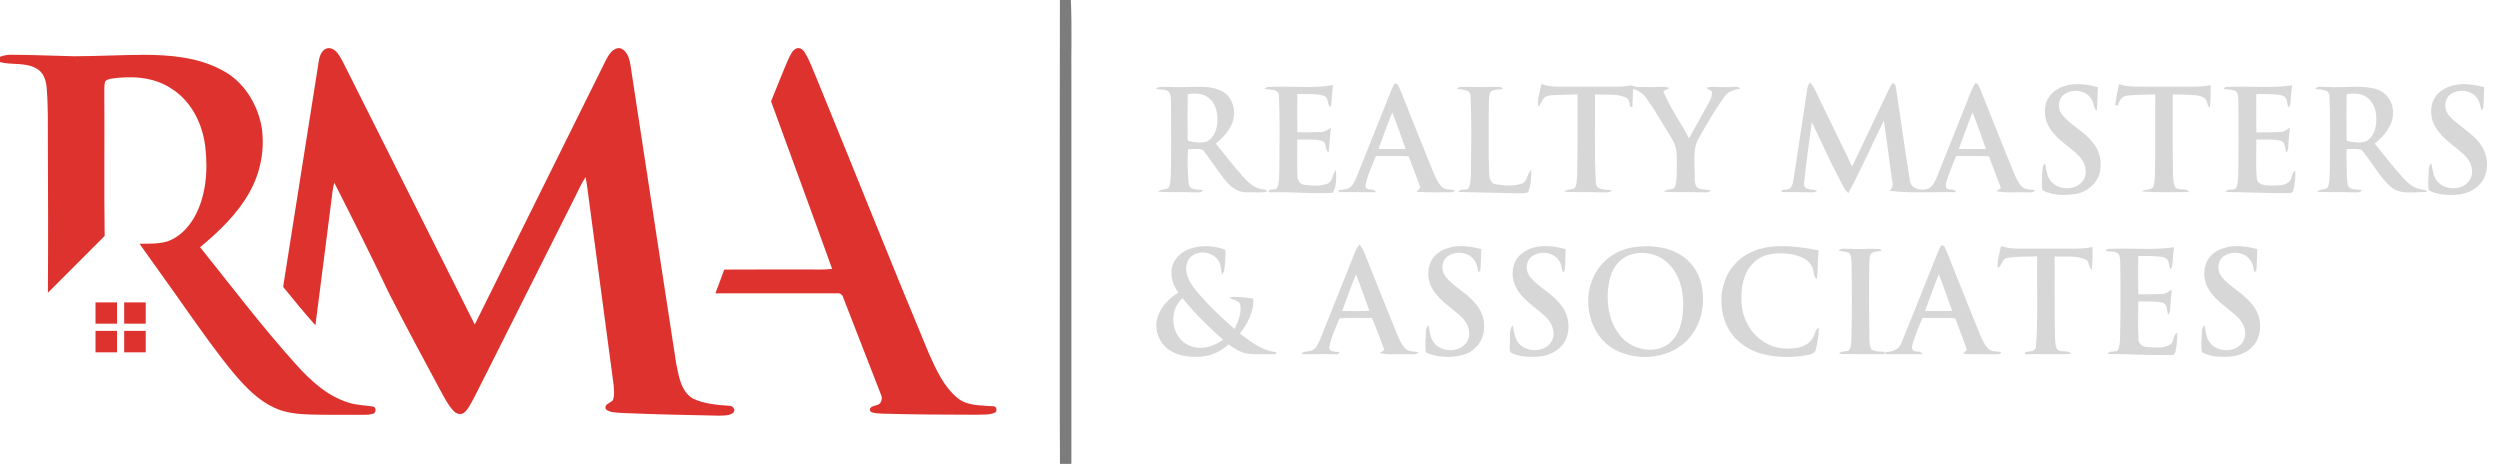<?xml version="1.0" encoding="UTF-8" ?>
<!DOCTYPE svg PUBLIC "-//W3C//DTD SVG 1.1//EN" "http://www.w3.org/Graphics/SVG/1.1/DTD/svg11.dtd">
<svg width="1482pt" height="275pt" viewBox="0 0 1482 275" version="1.1" xmlns="http://www.w3.org/2000/svg">
<g id="#79797af7">
<path fill="#79797a" opacity="0.97" d=" M 628.31 0.00 L 634.81 0.00 C 635.54 16.31 634.92 32.67 635.13 48.99 C 635.12 124.33 635.14 199.66 635.12 275.00 L 628.35 275.00 C 628.10 238.67 628.31 202.33 628.24 166.00 C 628.29 110.67 628.14 55.33 628.31 0.00 Z" />
</g>
<g id="#dd322eff">
<path fill="#dd322e" opacity="1.00" d=" M 189.01 36.00 C 189.42 32.75 191.24 28.55 195.05 28.52 C 199.42 28.80 201.37 33.42 203.28 36.71 C 229.37 88.58 255.42 140.47 281.44 192.37 C 307.48 139.99 333.40 87.55 359.42 35.16 C 360.89 32.42 362.79 29.38 366.03 28.59 C 368.25 28.14 370.19 29.81 371.34 31.52 C 373.65 34.94 373.75 39.21 374.44 43.14 C 383.23 100.49 391.93 157.86 400.80 215.20 C 402.33 222.71 403.51 231.91 410.71 236.25 C 417.51 239.49 425.20 240.05 432.61 240.58 C 434.61 240.65 436.29 243.07 434.64 244.70 C 432.18 246.58 428.88 246.32 425.97 246.40 C 406.62 246.04 387.28 245.61 367.95 244.78 C 365.02 244.48 361.64 244.68 359.25 242.68 C 357.73 239.74 361.81 238.93 363.30 237.27 C 364.53 234.03 363.91 230.46 363.61 227.10 C 358.58 189.33 353.52 151.57 348.49 113.81 C 348.10 110.86 347.75 107.90 347.13 104.99 C 344.72 108.50 343.09 112.45 341.15 116.22 C 323.24 151.86 305.31 187.48 287.42 223.12 C 284.38 228.87 281.74 234.82 278.46 240.44 C 277.27 242.29 276.07 244.42 273.92 245.27 C 271.93 245.85 269.95 244.82 268.66 243.36 C 265.69 240.17 263.73 236.22 261.61 232.45 C 251.23 213.13 240.80 193.83 230.83 174.29 C 220.30 152.14 209.31 130.19 198.18 108.35 C 197.11 111.83 196.92 115.50 196.43 119.10 C 193.27 143.68 190.14 168.26 186.98 192.84 C 180.39 185.43 174.07 177.78 167.84 170.05 C 174.90 125.37 181.94 80.68 189.01 36.00 Z" />
<path fill="#dd322e" opacity="1.00" d=" M 467.24 35.29 C 468.47 32.91 469.48 29.96 472.06 28.73 C 474.31 27.82 476.32 29.73 477.35 31.54 C 479.96 35.96 481.68 40.82 483.70 45.52 C 506.12 100.12 527.86 155.00 550.60 209.47 C 554.84 218.93 559.28 228.89 567.36 235.74 C 573.36 240.84 581.68 240.20 589.01 240.85 C 590.85 240.71 591.31 244.02 589.77 244.60 C 586.44 246.16 582.60 245.61 579.05 245.86 C 560.39 245.83 541.73 245.74 523.08 245.22 C 520.73 244.99 518.16 245.21 516.06 243.99 C 514.58 241.48 517.74 240.65 519.54 240.23 C 522.45 239.71 523.45 236.19 522.18 233.79 C 514.71 214.58 507.29 195.35 499.77 176.16 C 499.32 174.51 497.77 173.63 496.11 173.89 C 472.10 173.85 448.09 173.89 424.09 173.87 C 425.84 169.19 427.65 164.52 429.32 159.81 C 446.21 159.67 463.10 159.79 479.99 159.75 C 484.42 159.70 488.88 159.99 493.29 159.39 C 481.39 126.23 469.10 93.21 457.08 60.09 C 460.49 51.83 463.67 43.48 467.24 35.29 Z" />
<path fill="#dd322e" opacity="1.00" d=" M 0.00 33.67 C 2.22 32.78 4.60 32.40 6.99 32.46 C 19.35 32.53 31.70 33.06 44.06 33.35 C 57.71 33.30 71.35 32.58 85.00 32.49 C 100.79 32.52 117.24 33.89 131.41 41.47 C 144.31 48.03 152.71 61.53 155.14 75.55 C 157.08 88.68 154.43 102.41 147.91 113.96 C 140.72 126.86 129.87 137.21 118.61 146.54 C 137.26 169.80 155.29 193.61 175.25 215.78 C 183.89 225.44 193.89 234.75 206.54 238.65 C 211.27 240.21 216.30 240.22 221.16 241.01 C 223.21 241.33 223.04 244.80 221.14 245.27 C 218.85 246.04 216.39 245.84 214.02 245.91 C 204.01 245.79 194.01 246.03 184.00 245.74 C 176.64 245.51 169.07 244.81 162.34 241.58 C 153.03 237.22 145.76 229.67 139.16 221.98 C 129.05 209.90 120.01 196.98 110.89 184.14 C 101.62 170.82 92.03 157.72 82.66 144.47 C 88.19 144.44 93.86 144.67 99.23 143.10 C 106.11 140.74 111.44 135.18 115.07 129.03 C 122.24 116.34 123.34 101.08 121.67 86.86 C 120.05 73.08 113.09 59.32 100.89 52.07 C 90.62 45.51 77.89 44.94 66.16 46.59 C 64.65 46.97 62.44 47.18 62.13 49.08 C 61.77 51.03 61.86 53.02 61.84 55.00 C 62.04 83.28 61.62 111.58 62.05 139.86 C 50.86 151.11 39.62 162.31 28.39 173.53 C 28.60 143.70 28.52 113.86 28.37 84.02 C 28.34 73.32 28.56 62.60 27.65 51.93 C 27.30 47.50 25.67 42.60 21.41 40.50 C 14.84 36.81 7.02 38.69 0.00 36.82 L 0.00 33.67 Z" />
<path fill="#dd322e" opacity="1.00" d=" M 56.62 179.25 C 60.87 179.25 65.13 179.25 69.38 179.25 C 69.37 183.46 69.37 187.66 69.38 191.87 C 65.13 191.88 60.87 191.88 56.62 191.87 C 56.63 187.67 56.63 183.46 56.62 179.25 Z" />
<path fill="#dd322e" opacity="1.00" d=" M 73.62 179.25 C 77.87 179.25 82.13 179.25 86.38 179.25 C 86.37 183.46 86.37 187.66 86.38 191.87 C 82.13 191.88 77.87 191.88 73.62 191.87 C 73.63 187.66 73.63 183.46 73.62 179.25 Z" />
<path fill="#dd322e" opacity="1.00" d=" M 56.62 196.13 C 60.87 196.12 65.13 196.12 69.38 196.13 C 69.37 200.37 69.37 204.62 69.38 208.87 C 65.13 208.88 60.87 208.88 56.62 208.87 C 56.63 204.62 56.63 200.37 56.62 196.13 Z" />
<path fill="#dd322e" opacity="1.00" d=" M 73.62 208.87 C 73.63 204.62 73.62 200.37 73.63 196.12 C 77.88 196.12 82.13 196.12 86.38 196.13 C 86.37 200.37 86.37 204.62 86.38 208.87 C 82.13 208.88 77.87 208.88 73.62 208.87 Z" />
</g>
<g id="#d7d7d7ff">
<path fill="#d7d7d7" opacity="1.00" d=" M 825.25 52.28 C 825.70 51.21 826.27 50.22 826.99 49.30 C 829.32 49.80 829.59 52.68 830.57 54.46 C 836.38 68.98 842.11 83.53 848.01 98.01 C 849.88 102.31 851.27 107.01 854.49 110.55 C 856.52 112.70 859.76 112.18 862.41 112.75 C 861.86 113.67 861.08 114.08 860.05 113.98 C 853.27 114.01 846.47 114.13 839.70 113.73 C 840.46 112.90 841.22 112.06 841.99 111.21 C 839.83 104.97 837.27 98.87 835.03 92.66 C 828.59 92.31 822.13 92.61 815.68 92.47 C 813.35 98.19 810.60 103.89 809.47 109.98 C 809.32 113.80 814.64 111.01 815.58 113.92 C 808.32 114.03 801.07 113.75 793.83 113.89 C 793.75 113.58 793.58 112.96 793.50 112.65 C 795.53 112.35 797.70 112.46 799.59 111.52 C 801.93 110.20 803.04 107.59 804.05 105.24 C 811.13 87.59 818.15 69.92 825.25 52.28 M 817.18 88.30 C 822.54 88.43 827.90 88.41 833.26 88.32 C 830.72 81.04 828.10 73.79 825.36 66.59 C 822.41 73.75 819.84 81.04 817.18 88.30 Z" />
<path fill="#d7d7d7" opacity="1.00" d=" M 911.94 63.39 C 911.08 58.81 912.86 54.27 913.79 49.84 C 917.04 51.04 920.51 51.38 923.96 51.38 C 935.64 51.39 947.33 51.36 959.02 51.39 C 961.75 51.46 964.45 50.99 967.15 50.54 C 970.07 52.37 973.77 51.25 977.03 51.63 C 981.23 52.01 985.69 50.64 989.71 52.19 C 988.46 52.81 987.21 53.41 985.98 54.01 C 989.98 63.86 996.25 72.62 1001.30 81.95 C 1005.09 74.85 1009.16 67.91 1013.00 60.84 C 1014.03 58.80 1015.17 56.57 1014.80 54.20 C 1013.67 53.39 1012.48 52.69 1011.23 52.10 C 1015.36 50.75 1019.81 52.03 1024.08 51.59 C 1026.60 51.84 1029.70 50.58 1031.79 52.51 C 1028.23 53.09 1024.47 54.13 1022.33 57.28 C 1016.55 65.02 1011.86 73.51 1007.05 81.87 C 1003.34 87.91 1004.74 95.26 1004.56 101.97 C 1004.94 105.08 1003.90 109.04 1006.40 111.45 C 1008.76 112.64 1011.59 112.24 1014.15 112.80 C 1012.72 114.77 1010.02 113.78 1007.97 114.02 C 1000.77 113.69 993.55 114.12 986.36 113.68 C 987.92 111.94 990.56 112.65 992.43 111.47 C 993.84 109.65 993.68 107.22 993.85 105.06 C 993.96 100.00 994.21 94.93 993.80 89.88 C 993.43 85.27 990.56 81.47 988.31 77.62 C 984.34 71.26 980.61 64.74 976.29 58.62 C 974.33 55.76 971.48 53.59 968.10 52.75 C 967.92 56.32 967.91 59.91 967.64 63.48 C 967.31 63.42 966.64 63.30 966.31 63.24 C 965.99 61.16 965.82 58.59 963.55 57.69 C 957.87 55.28 951.49 56.49 945.50 55.97 C 945.71 73.33 945.01 90.72 946.03 108.05 C 946.02 113.26 952.15 112.02 955.62 112.94 C 953.45 114.66 950.54 113.84 948.01 114.00 C 941.14 113.67 934.25 114.14 927.38 113.67 C 928.92 111.83 931.71 112.78 933.50 111.42 C 934.90 109.24 934.68 106.51 934.92 104.04 C 935.29 88.02 935.06 71.99 935.12 55.97 C 930.37 56.14 925.62 56.16 920.89 56.40 C 918.97 56.59 916.76 56.64 915.30 58.06 C 914.04 59.75 913.17 61.68 911.94 63.39 Z" />
<path fill="#d7d7d7" opacity="1.00" d=" M 1071.33 52.83 C 1071.45 51.35 1072.22 50.07 1072.93 48.80 C 1075.23 51.20 1076.42 54.33 1077.86 57.26 C 1084.54 71.06 1091.26 84.85 1097.94 98.65 C 1104.35 85.19 1110.79 71.74 1117.21 58.28 C 1118.79 55.23 1119.86 51.85 1122.07 49.15 C 1123.20 49.73 1123.81 50.65 1123.89 51.91 C 1126.77 70.28 1129.14 88.74 1132.21 107.07 C 1132.65 111.76 1138.15 113.05 1142.03 112.12 C 1145.32 111.39 1146.89 108.05 1148.06 105.22 C 1153.31 92.11 1158.55 78.99 1163.80 65.88 C 1166.25 60.43 1167.74 54.49 1170.92 49.39 C 1172.56 49.11 1172.94 51.07 1173.60 52.14 C 1180.40 68.81 1186.88 85.63 1193.76 102.27 C 1195.01 105.20 1196.29 108.23 1198.52 110.58 C 1200.55 112.70 1203.76 112.18 1206.41 112.75 C 1205.32 114.71 1202.82 113.79 1201.04 114.02 C 1195.16 113.78 1189.19 114.53 1183.40 113.35 C 1184.09 112.88 1185.46 111.93 1186.15 111.46 C 1183.79 105.18 1181.36 98.94 1179.03 92.66 C 1172.59 92.31 1166.13 92.61 1159.69 92.47 C 1157.71 96.68 1156.24 101.10 1154.56 105.43 C 1154.02 107.18 1153.17 109.03 1153.61 110.90 C 1154.49 113.57 1158.78 111.15 1159.56 113.93 C 1146.46 113.63 1133.28 114.71 1120.24 113.13 C 1121.59 111.73 1122.37 109.90 1121.79 107.96 C 1120.10 95.79 1118.48 83.61 1116.76 71.45 C 1109.66 85.74 1103.30 100.43 1095.72 114.47 C 1092.97 112.23 1091.90 108.71 1090.21 105.73 C 1084.38 94.85 1079.46 83.52 1074.06 72.43 C 1072.47 84.64 1070.57 96.82 1069.41 109.08 C 1069.33 113.05 1074.65 111.98 1077.15 112.90 C 1075.87 114.51 1073.73 113.88 1072.01 114.01 C 1066.71 113.81 1061.42 113.90 1056.13 113.85 C 1056.13 113.55 1056.14 112.96 1056.14 112.66 C 1058.04 112.23 1060.75 112.90 1061.84 110.81 C 1062.93 109.00 1063.06 106.83 1063.46 104.80 C 1066.06 87.47 1068.73 70.16 1071.33 52.83 M 1169.30 66.59 C 1166.47 73.78 1163.81 81.04 1161.18 88.30 C 1166.53 88.43 1171.90 88.40 1177.26 88.32 C 1174.68 81.05 1172.15 73.76 1169.30 66.59 Z" />
<path fill="#d7d7d7" opacity="1.00" d=" M 1217.44 54.40 C 1224.76 48.50 1235.12 49.28 1243.65 51.69 C 1243.35 56.29 1243.45 60.91 1242.99 65.50 C 1240.93 64.33 1241.40 61.62 1240.40 59.78 C 1237.57 53.44 1228.34 52.01 1223.21 56.29 C 1219.76 59.28 1219.75 64.96 1222.68 68.31 C 1227.88 74.51 1235.60 78.00 1240.59 84.44 C 1244.49 88.97 1246.03 95.23 1245.00 101.09 C 1243.90 108.07 1237.88 113.52 1231.07 114.84 C 1224.38 116.03 1217.02 116.00 1210.85 112.85 C 1210.06 109.32 1210.63 105.64 1210.69 102.05 C 1210.87 100.26 1210.54 98.00 1212.37 96.96 C 1213.02 100.08 1213.17 103.42 1214.89 106.20 C 1219.09 113.25 1231.29 113.53 1235.36 106.22 C 1237.91 101.45 1235.72 95.55 1232.01 92.05 C 1226.29 86.45 1218.81 82.47 1214.73 75.33 C 1210.82 68.85 1211.21 59.33 1217.44 54.40 Z" />
<path fill="#d7d7d7" opacity="1.00" d=" M 1256.17 49.92 C 1259.07 50.75 1262.04 51.35 1265.08 51.34 C 1273.72 51.43 1282.37 51.35 1291.02 51.38 C 1297.51 51.28 1304.07 51.84 1310.48 50.42 C 1310.49 54.95 1310.57 59.51 1309.97 64.01 C 1308.57 62.79 1308.47 60.90 1307.83 59.29 C 1306.58 57.38 1304.14 56.86 1302.04 56.51 C 1297.38 56.00 1292.67 56.16 1288.00 55.98 C 1288.06 71.99 1287.83 88.01 1288.20 104.02 C 1288.35 106.26 1288.29 108.63 1289.29 110.71 C 1291.24 113.61 1295.93 110.86 1297.71 113.85 C 1288.39 113.95 1279.01 114.17 1269.73 113.50 C 1271.87 111.72 1276.11 113.18 1276.75 109.83 C 1277.84 104.65 1277.34 99.31 1277.60 94.06 C 1277.66 81.36 1277.60 68.67 1277.63 55.97 C 1271.92 56.27 1266.16 55.94 1260.50 56.76 C 1257.43 57.07 1256.34 60.21 1255.36 62.63 C 1254.98 62.54 1254.22 62.37 1253.84 62.29 C 1254.42 58.13 1255.21 54.01 1256.17 49.92 Z" />
<path fill="#d7d7d7" opacity="1.00" d=" M 1446.50 54.36 C 1453.81 48.50 1464.13 49.31 1472.65 51.67 C 1472.37 55.78 1472.46 59.90 1472.13 64.00 C 1471.85 64.38 1471.27 65.16 1470.98 65.55 C 1470.31 63.16 1470.13 60.55 1468.66 58.48 C 1465.22 53.20 1456.98 52.37 1452.23 56.27 C 1448.53 59.44 1448.83 65.55 1452.15 68.89 C 1458.56 75.88 1468.16 79.97 1472.43 88.87 C 1475.42 95.30 1474.99 103.69 1470.14 109.12 C 1466.38 113.45 1460.52 115.32 1454.94 115.50 C 1449.82 115.65 1444.43 115.34 1439.85 112.85 C 1439.09 109.67 1439.60 106.34 1439.64 103.10 C 1439.88 100.99 1439.34 98.32 1441.32 96.89 C 1442.02 100.01 1442.16 103.36 1443.86 106.17 C 1448.05 113.24 1460.28 113.54 1464.36 106.22 C 1466.89 101.47 1464.75 95.61 1461.07 92.11 C 1455.34 86.48 1447.82 82.49 1443.73 75.32 C 1439.80 68.83 1440.22 59.26 1446.50 54.36 Z" />
<path fill="#d7d7d7" opacity="1.00" d=" M 749.50 52.66 C 749.89 52.39 750.66 51.86 751.05 51.60 C 764.08 50.76 777.29 52.66 790.23 50.46 C 789.62 54.86 789.60 59.32 788.86 63.70 C 786.50 62.06 787.92 58.04 785.02 56.89 C 779.89 55.23 774.34 55.95 769.03 55.77 C 768.99 63.33 768.96 70.89 769.05 78.45 C 773.68 78.44 778.33 78.45 782.97 78.27 C 785.29 78.39 787.07 76.77 788.98 75.71 C 788.30 80.62 788.22 85.57 787.59 90.48 C 785.15 88.83 786.92 84.48 783.64 83.49 C 778.90 82.21 773.88 82.97 769.03 82.68 C 769.04 89.81 768.86 96.95 769.11 104.08 C 769.00 106.53 770.40 109.17 773.03 109.49 C 777.59 110.13 782.49 110.45 786.91 108.90 C 790.33 107.53 789.65 103.18 791.95 100.83 C 792.18 105.26 792.50 110.58 789.97 114.33 C 779.00 114.97 768.02 113.86 757.05 113.95 C 755.37 113.83 753.47 114.36 751.92 113.73 C 752.32 111.07 756.14 113.45 757.15 111.19 C 758.38 108.33 758.20 105.10 758.37 102.05 C 758.49 87.05 758.75 72.03 758.21 57.03 C 758.21 52.39 752.55 53.37 749.50 52.66 Z" />
<path fill="#d7d7d7" opacity="1.00" d=" M 1318.14 52.71 C 1319.18 50.95 1321.29 51.65 1322.96 51.45 C 1334.89 51.07 1346.94 52.38 1358.79 50.55 C 1358.27 54.05 1358.04 57.58 1357.77 61.11 C 1357.70 62.15 1357.26 63.01 1356.44 63.69 C 1355.98 62.00 1355.86 60.23 1355.26 58.58 C 1354.36 56.65 1351.98 56.32 1350.12 56.08 C 1345.93 55.71 1341.72 55.75 1337.53 55.76 C 1337.51 63.34 1337.42 70.92 1337.59 78.50 C 1342.37 78.36 1347.17 78.53 1351.96 78.22 C 1354.10 78.25 1355.69 76.69 1357.42 75.65 C 1357.01 79.78 1356.68 83.92 1356.41 88.06 C 1356.36 89.04 1355.95 89.84 1355.19 90.48 C 1354.51 88.04 1354.97 84.40 1351.97 83.41 C 1347.25 82.27 1342.33 82.96 1337.54 82.67 C 1337.67 90.47 1337.05 98.33 1337.89 106.09 C 1338.56 109.76 1343.00 109.84 1345.94 109.96 C 1349.58 109.86 1353.85 110.40 1356.87 107.91 C 1358.99 106.15 1358.09 102.44 1360.67 101.18 C 1360.71 105.27 1360.50 109.47 1359.30 113.41 C 1359.02 113.65 1358.46 114.14 1358.18 114.39 C 1345.23 114.81 1332.27 113.82 1319.32 113.82 C 1320.54 111.85 1323.08 112.63 1324.99 112.08 C 1326.79 109.84 1326.55 106.78 1326.81 104.09 C 1327.12 91.37 1326.98 78.65 1326.98 65.94 C 1326.77 62.44 1327.19 58.86 1326.38 55.43 C 1324.99 52.32 1320.77 53.50 1318.14 52.71 Z" />
<path fill="#d7d7d7" opacity="1.00" d=" M 686.36 51.75 C 691.17 51.06 696.11 51.84 700.97 51.63 C 708.68 51.73 716.92 50.36 724.10 53.90 C 729.57 56.53 732.28 63.07 731.42 68.91 C 730.70 75.71 725.73 80.93 720.75 85.13 C 726.13 91.78 731.34 98.58 737.07 104.95 C 739.82 107.91 742.89 111.00 746.97 111.94 C 748.22 112.50 750.10 111.90 750.98 113.13 L 750.88 113.71 C 746.98 114.40 742.93 113.86 738.98 113.98 C 734.49 114.14 730.51 111.59 727.68 108.31 C 722.21 102.27 718.16 95.12 713.02 88.84 C 710.28 87.89 707.15 88.43 704.28 88.38 C 703.77 95.16 703.99 102.08 704.64 108.86 C 705.04 113.12 710.18 112.04 713.16 112.78 C 712.04 114.62 709.72 113.85 707.96 114.02 C 700.80 113.71 693.62 114.13 686.47 113.66 C 688.07 111.96 690.68 112.63 692.58 111.52 C 693.96 109.26 693.84 106.50 694.05 103.96 C 694.33 91.32 694.28 78.67 694.20 66.03 C 693.96 62.48 694.53 58.81 693.51 55.36 C 691.95 52.45 688.00 53.41 685.33 52.69 L 686.36 51.75 M 704.10 55.82 C 703.92 64.60 703.98 73.39 704.05 82.17 C 703.68 83.83 705.91 83.83 706.94 84.13 C 709.62 84.51 712.41 84.69 715.07 84.00 C 719.31 82.23 721.22 77.38 721.58 73.07 C 722.15 67.59 720.93 61.22 716.19 57.80 C 712.77 55.12 708.18 55.23 704.10 55.82 Z" />
<path fill="#d7d7d7" opacity="1.00" d=" M 863.64 52.61 C 864.93 50.92 867.20 51.65 869.02 51.48 C 874.67 51.67 880.33 51.67 885.99 51.48 C 887.64 51.65 889.85 50.90 890.92 52.69 C 888.47 53.47 884.71 52.36 883.28 55.07 C 882.18 58.94 882.78 63.04 882.53 67.01 C 882.54 78.66 882.33 90.32 882.73 101.97 C 882.83 104.79 883.20 108.79 886.74 109.24 C 891.71 110.04 897.06 110.44 901.94 108.96 C 905.72 107.75 904.98 102.93 907.66 100.80 C 907.75 105.19 907.62 109.84 905.89 113.93 C 904.05 114.72 901.99 114.56 900.05 114.60 C 888.17 114.33 876.29 114.00 864.42 113.79 C 865.61 111.86 868.12 112.65 869.99 112.11 C 872.05 110.00 871.61 106.73 871.93 104.03 C 872.13 88.32 872.41 72.58 871.78 56.88 C 871.59 52.76 866.46 53.22 863.64 52.61 Z" />
<path fill="#d7d7d7" opacity="1.00" d=" M 1372.33 52.69 C 1374.20 50.47 1377.50 51.84 1380.02 51.52 C 1389.33 52.24 1398.87 50.26 1408.01 52.67 C 1414.39 54.18 1418.92 60.52 1418.53 67.03 C 1418.61 74.58 1413.22 80.60 1407.75 85.13 C 1413.30 91.97 1418.64 98.99 1424.59 105.51 C 1427.42 108.55 1430.77 111.59 1435.07 112.15 C 1436.32 112.53 1438.03 112.34 1438.67 113.85 C 1431.35 113.59 1422.53 115.95 1416.67 110.28 C 1410.10 104.02 1405.80 95.86 1400.07 88.92 C 1397.42 87.82 1394.21 88.47 1391.36 88.36 C 1390.69 90.17 1391.05 92.17 1391.01 94.06 C 1391.28 99.19 1390.80 104.38 1391.78 109.46 C 1392.64 113.22 1397.39 111.95 1400.20 112.80 C 1398.77 114.76 1396.10 113.79 1394.06 114.02 C 1387.20 113.68 1380.31 114.15 1373.46 113.65 C 1375.07 111.96 1377.67 112.64 1379.58 111.52 C 1381.22 108.64 1380.89 105.14 1381.11 101.94 C 1381.23 86.93 1381.53 71.89 1380.91 56.90 C 1380.65 52.55 1375.32 53.28 1372.33 52.69 M 1391.10 55.82 C 1390.93 64.59 1390.95 73.36 1391.06 82.12 C 1390.75 83.92 1392.80 83.82 1394.00 84.13 C 1396.91 84.49 1400.09 84.86 1402.87 83.64 C 1406.89 81.34 1408.47 76.45 1408.66 72.06 C 1409.00 66.86 1407.63 60.98 1403.19 57.79 C 1399.76 55.11 1395.17 55.23 1391.10 55.82 Z" />
<path fill="#d7d7d7" opacity="1.00" d=" M 704.82 147.67 C 711.72 145.09 719.52 145.56 726.38 148.03 C 726.63 152.38 726.27 156.75 725.58 161.04 C 725.27 161.48 724.67 162.35 724.37 162.79 C 723.80 160.03 723.90 156.99 722.28 154.57 C 718.50 148.46 707.62 147.70 704.21 154.55 C 701.65 159.92 704.23 166.03 707.58 170.41 C 714.69 179.50 723.16 187.41 731.81 195.01 C 733.97 190.71 735.96 185.90 735.27 181.00 C 734.67 177.60 730.59 178.15 728.49 176.25 C 733.29 175.70 738.16 176.14 742.90 177.03 C 743.46 184.69 739.61 191.84 735.03 197.69 C 741.46 202.65 748.27 207.97 756.67 208.76 C 756.55 209.06 756.32 209.67 756.21 209.97 C 750.50 209.87 744.75 210.40 739.09 209.51 C 735.02 208.87 731.57 206.48 728.30 204.15 C 723.39 208.75 716.83 211.48 710.08 211.51 C 703.18 211.82 695.67 210.39 690.58 205.37 C 686.15 200.97 684.31 194.14 686.16 188.15 C 688.11 181.86 692.98 176.92 698.47 173.51 C 696.22 170.08 694.36 166.21 694.47 162.02 C 694.07 155.53 698.94 149.79 704.82 147.67 M 703.76 204.24 C 710.55 208.06 719.05 205.83 725.01 201.43 C 716.48 193.76 708.18 185.78 701.04 176.79 C 692.64 183.82 694.08 199.04 703.76 204.24 Z" />
<path fill="#d7d7d7" opacity="1.00" d=" M 803.41 149.07 C 803.99 147.50 804.95 146.14 805.99 144.84 C 807.05 146.28 808.02 147.82 808.68 149.51 C 815.06 165.37 821.29 181.29 827.78 197.11 C 829.14 200.32 830.42 203.67 832.77 206.32 C 834.81 208.74 838.30 208.14 841.08 208.87 C 839.20 210.72 836.34 209.79 834.00 210.01 C 828.65 209.78 823.17 210.55 817.92 209.28 C 818.60 208.83 819.98 207.93 820.66 207.48 C 818.13 201.16 816.05 194.66 813.22 188.47 C 806.82 188.73 800.35 188.10 793.99 188.79 C 791.83 194.43 789.02 199.97 787.98 205.94 C 787.97 209.18 792.03 208.21 794.16 208.78 C 793.18 210.77 790.63 209.76 788.91 209.98 C 783.15 209.61 777.38 210.32 771.63 209.79 C 772.49 208.13 774.50 208.54 776.02 208.13 C 779.56 207.83 781.30 204.26 782.50 201.37 C 789.48 183.94 796.45 166.51 803.41 149.07 M 795.70 184.33 C 801.06 184.37 806.42 184.48 811.79 184.26 C 809.16 177.05 806.65 169.79 803.86 162.64 C 800.91 169.78 798.29 177.06 795.70 184.33 Z" />
<path fill="#d7d7d7" opacity="1.00" d=" M 852.21 150.19 C 859.55 144.52 869.73 145.31 878.17 147.70 C 877.77 151.91 878.09 156.18 877.53 160.37 C 877.26 160.64 876.72 161.19 876.45 161.47 C 875.83 158.98 875.57 156.26 873.94 154.17 C 870.43 149.22 862.65 148.50 857.94 152.09 C 854.42 154.91 854.15 160.55 856.94 163.98 C 861.54 169.80 868.50 173.09 873.46 178.57 C 877.48 182.65 880.13 188.24 879.77 194.06 C 879.92 201.27 874.84 208.01 868.01 210.14 C 861.62 212.13 854.54 212.02 848.16 210.09 C 847.16 209.49 845.16 209.50 845.12 208.01 C 844.78 203.99 845.09 199.94 845.34 195.92 C 845.22 194.65 846.07 193.72 846.85 192.84 C 847.51 196.09 847.67 199.61 849.56 202.46 C 853.93 209.34 866.12 209.42 869.98 201.99 C 872.28 197.34 870.26 191.72 866.73 188.28 C 861.07 182.61 853.55 178.69 849.39 171.59 C 845.23 165.01 845.67 155.11 852.21 150.19 Z" />
<path fill="#d7d7d7" opacity="1.00" d=" M 902.19 150.20 C 909.52 144.51 919.71 145.33 928.17 147.68 C 927.78 151.90 928.09 156.18 927.53 160.37 C 927.26 160.64 926.72 161.19 926.45 161.47 C 925.83 159.01 925.59 156.33 924.00 154.25 C 920.52 149.23 912.68 148.48 907.95 152.09 C 904.20 155.08 904.20 161.12 907.37 164.54 C 912.66 170.66 920.36 174.20 925.29 180.70 C 929.49 185.70 930.84 192.81 929.02 199.04 C 927.12 205.75 920.67 210.29 913.95 211.15 C 908.14 211.87 902.00 211.77 896.54 209.46 C 894.16 208.79 895.22 205.76 894.98 203.96 C 895.46 200.27 894.23 195.89 896.72 192.77 C 897.55 196.00 897.66 199.56 899.54 202.43 C 903.99 209.53 916.76 209.40 920.23 201.45 C 922.45 196.06 919.35 190.25 915.22 186.79 C 909.16 181.50 901.73 177.08 898.28 169.47 C 895.35 163.12 896.35 154.59 902.19 150.20 Z" />
<path fill="#d7d7d7" opacity="1.00" d=" M 967.51 146.70 C 977.09 145.11 987.53 145.89 996.02 150.95 C 1002.53 154.80 1007.12 161.51 1008.68 168.88 C 1010.92 179.52 1008.92 191.41 1001.82 199.87 C 991.20 212.70 971.12 214.86 956.91 207.10 C 942.32 198.81 937.55 178.56 944.79 163.87 C 948.89 154.79 957.76 148.38 967.51 146.70 M 967.53 150.71 C 960.09 152.52 955.23 159.56 953.93 166.80 C 951.78 178.06 953.26 190.96 961.16 199.79 C 967.89 207.34 980.51 210.07 989.01 203.95 C 995.46 199.15 997.42 190.64 997.76 183.01 C 998.29 173.42 996.01 162.98 988.88 156.11 C 983.36 150.69 974.95 148.70 967.53 150.71 Z" />
<path fill="#d7d7d7" opacity="1.00" d=" M 1045.93 146.89 C 1056.59 144.82 1067.51 146.35 1078.05 148.43 C 1077.39 154.09 1077.91 159.83 1076.98 165.46 C 1074.76 163.78 1075.55 160.63 1074.33 158.40 C 1072.06 153.29 1066.23 151.42 1061.14 150.58 C 1053.76 149.46 1045.25 150.11 1039.63 155.59 C 1033.35 161.57 1031.94 170.81 1032.36 179.09 C 1032.74 187.91 1037.00 196.66 1044.30 201.78 C 1049.60 205.70 1056.39 207.28 1062.91 206.46 C 1067.41 206.26 1072.22 204.49 1074.59 200.41 C 1075.97 198.44 1075.84 195.49 1078.12 194.19 C 1078.29 198.56 1077.46 202.91 1076.42 207.14 C 1076.07 209.66 1073.19 210.04 1071.18 210.54 C 1062.24 212.08 1052.89 212.06 1044.10 209.66 C 1035.00 207.12 1026.74 200.75 1023.11 191.88 C 1018.91 181.64 1019.55 169.20 1025.78 159.90 C 1030.35 153.04 1037.88 148.43 1045.93 146.89 Z" />
<path fill="#d7d7d7" opacity="1.00" d=" M 1149.24 148.31 C 1149.67 147.24 1150.25 146.25 1150.96 145.33 C 1152.80 145.39 1153.19 147.55 1153.91 148.86 C 1160.47 165.09 1166.82 181.41 1173.48 197.60 C 1174.81 200.74 1176.12 204.02 1178.49 206.55 C 1180.51 208.70 1183.75 208.18 1186.40 208.75 C 1185.56 210.46 1183.52 209.90 1182.02 210.02 C 1175.90 209.96 1169.77 210.14 1163.67 209.71 C 1164.44 208.89 1165.21 208.05 1165.99 207.22 C 1163.83 200.98 1161.27 194.88 1159.04 188.67 C 1152.59 188.30 1146.14 188.62 1139.69 188.47 C 1137.63 192.91 1136.04 197.55 1134.32 202.12 C 1133.85 203.91 1132.78 206.10 1134.12 207.77 C 1135.79 208.92 1138.72 207.63 1139.61 209.91 C 1132.34 209.94 1125.07 209.90 1117.80 209.99 L 1117.68 208.62 C 1121.59 208.77 1125.80 207.26 1127.16 203.23 C 1134.69 185.00 1141.82 166.59 1149.24 148.31 M 1141.19 184.31 C 1146.54 184.42 1151.90 184.41 1157.26 184.32 C 1154.71 177.05 1152.11 169.79 1149.35 162.60 C 1146.42 169.75 1143.82 177.04 1141.19 184.31 Z" />
<path fill="#d7d7d7" opacity="1.00" d=" M 1186.18 145.92 C 1189.35 146.86 1192.64 147.40 1195.97 147.37 C 1204.32 147.40 1212.66 147.36 1221.02 147.38 C 1227.51 147.28 1234.07 147.84 1240.48 146.42 C 1240.49 150.95 1240.57 155.51 1239.97 160.02 C 1237.93 158.35 1238.79 154.89 1236.19 153.77 C 1230.50 151.24 1224.03 152.50 1218.00 151.98 C 1218.06 167.98 1217.84 183.99 1218.20 199.99 C 1218.35 202.24 1218.29 204.61 1219.28 206.70 C 1221.23 209.61 1225.92 206.86 1227.71 209.85 C 1218.66 210.13 1209.60 209.74 1200.54 210.01 L 1200.58 208.66 C 1203.09 208.42 1206.90 208.45 1206.94 205.00 C 1208.27 187.38 1207.34 169.64 1207.63 151.97 C 1201.69 152.35 1195.66 151.80 1189.82 152.93 C 1186.54 153.38 1186.88 157.73 1184.27 158.86 C 1183.81 154.47 1185.39 150.19 1186.18 145.92 Z" />
<path fill="#d7d7d7" opacity="1.00" d=" M 1312.23 150.17 C 1319.56 144.52 1329.73 145.32 1338.17 147.69 C 1337.78 151.90 1338.08 156.18 1337.53 160.36 C 1337.26 160.64 1336.72 161.19 1336.45 161.46 C 1335.82 158.98 1335.57 156.26 1333.94 154.17 C 1330.44 149.23 1322.68 148.51 1317.97 152.07 C 1314.40 154.90 1314.15 160.58 1316.97 164.02 C 1320.63 168.75 1326.00 171.67 1330.39 175.64 C 1334.49 179.20 1338.27 183.63 1339.36 189.09 C 1340.46 194.53 1339.57 200.63 1335.83 204.91 C 1331.98 209.52 1325.78 211.42 1319.95 211.51 C 1314.98 211.60 1309.72 211.30 1305.31 208.79 C 1304.66 205.89 1305.07 202.88 1305.10 199.94 C 1305.37 197.53 1304.73 194.58 1306.85 192.84 C 1307.47 195.87 1307.63 199.10 1309.19 201.85 C 1313.21 209.31 1326.00 209.65 1329.98 201.99 C 1332.28 197.33 1330.25 191.70 1326.71 188.26 C 1321.03 182.59 1313.51 178.66 1309.36 171.55 C 1305.23 164.96 1305.69 155.08 1312.23 150.17 Z" />
<path fill="#d7d7d7" opacity="1.00" d=" M 1248.13 148.71 C 1249.18 146.95 1251.28 147.66 1252.94 147.45 C 1264.87 147.07 1276.93 148.38 1288.79 146.55 C 1288.07 150.49 1288.24 154.57 1287.48 158.48 C 1287.21 158.78 1286.69 159.38 1286.43 159.68 C 1285.98 157.99 1285.86 156.22 1285.26 154.58 C 1284.36 152.65 1281.99 152.32 1280.13 152.08 C 1275.93 151.71 1271.72 151.75 1267.53 151.76 C 1267.51 159.34 1267.41 166.92 1267.59 174.50 C 1272.36 174.36 1277.15 174.52 1281.92 174.22 C 1284.08 174.26 1285.68 172.70 1287.42 171.65 C 1287.01 175.82 1286.67 180.00 1286.40 184.18 C 1286.33 185.11 1285.93 185.87 1285.18 186.48 C 1284.51 184.03 1284.97 180.38 1281.95 179.41 C 1277.25 178.27 1272.34 178.97 1267.56 178.65 C 1267.55 186.07 1267.28 193.51 1267.69 200.93 C 1267.58 203.83 1270.26 205.69 1272.94 205.73 C 1277.33 205.96 1282.27 206.64 1286.28 204.38 C 1289.03 202.81 1287.95 198.62 1290.66 197.16 C 1290.79 200.85 1290.42 204.55 1289.69 208.17 C 1289.57 209.44 1288.53 210.79 1287.11 210.47 C 1274.51 210.67 1261.92 209.87 1249.32 209.82 C 1250.53 207.85 1253.05 208.63 1254.96 208.08 C 1256.64 206.16 1256.51 203.42 1256.76 201.04 C 1257.16 188.04 1256.96 175.03 1256.98 162.03 C 1256.76 158.50 1257.20 154.88 1256.38 151.42 C 1254.98 148.32 1250.77 149.50 1248.13 148.71 Z" />
<path fill="#d7d7d7" opacity="1.00" d=" M 1089.92 148.60 C 1091.75 146.66 1094.68 147.75 1097.03 147.52 C 1102.87 147.97 1108.78 147.11 1114.59 147.72 L 1115.58 148.61 C 1113.67 149.06 1111.66 149.04 1109.86 149.82 C 1108.15 150.90 1108.34 153.25 1108.17 155.00 C 1107.88 169.99 1107.95 184.99 1108.16 199.98 C 1108.32 202.30 1108.06 204.83 1109.25 206.94 C 1111.38 208.83 1114.57 208.15 1117.19 208.58 L 1117.25 209.95 C 1108.22 209.91 1099.20 209.99 1090.19 209.86 C 1091.35 207.82 1093.98 208.57 1095.85 207.79 C 1097.55 206.01 1097.26 203.31 1097.51 201.05 C 1097.87 186.02 1097.81 170.98 1097.61 155.94 C 1097.45 153.88 1097.71 151.23 1095.85 149.83 C 1093.98 149.05 1091.86 149.05 1089.92 148.60 Z" />
</g>
</svg>
